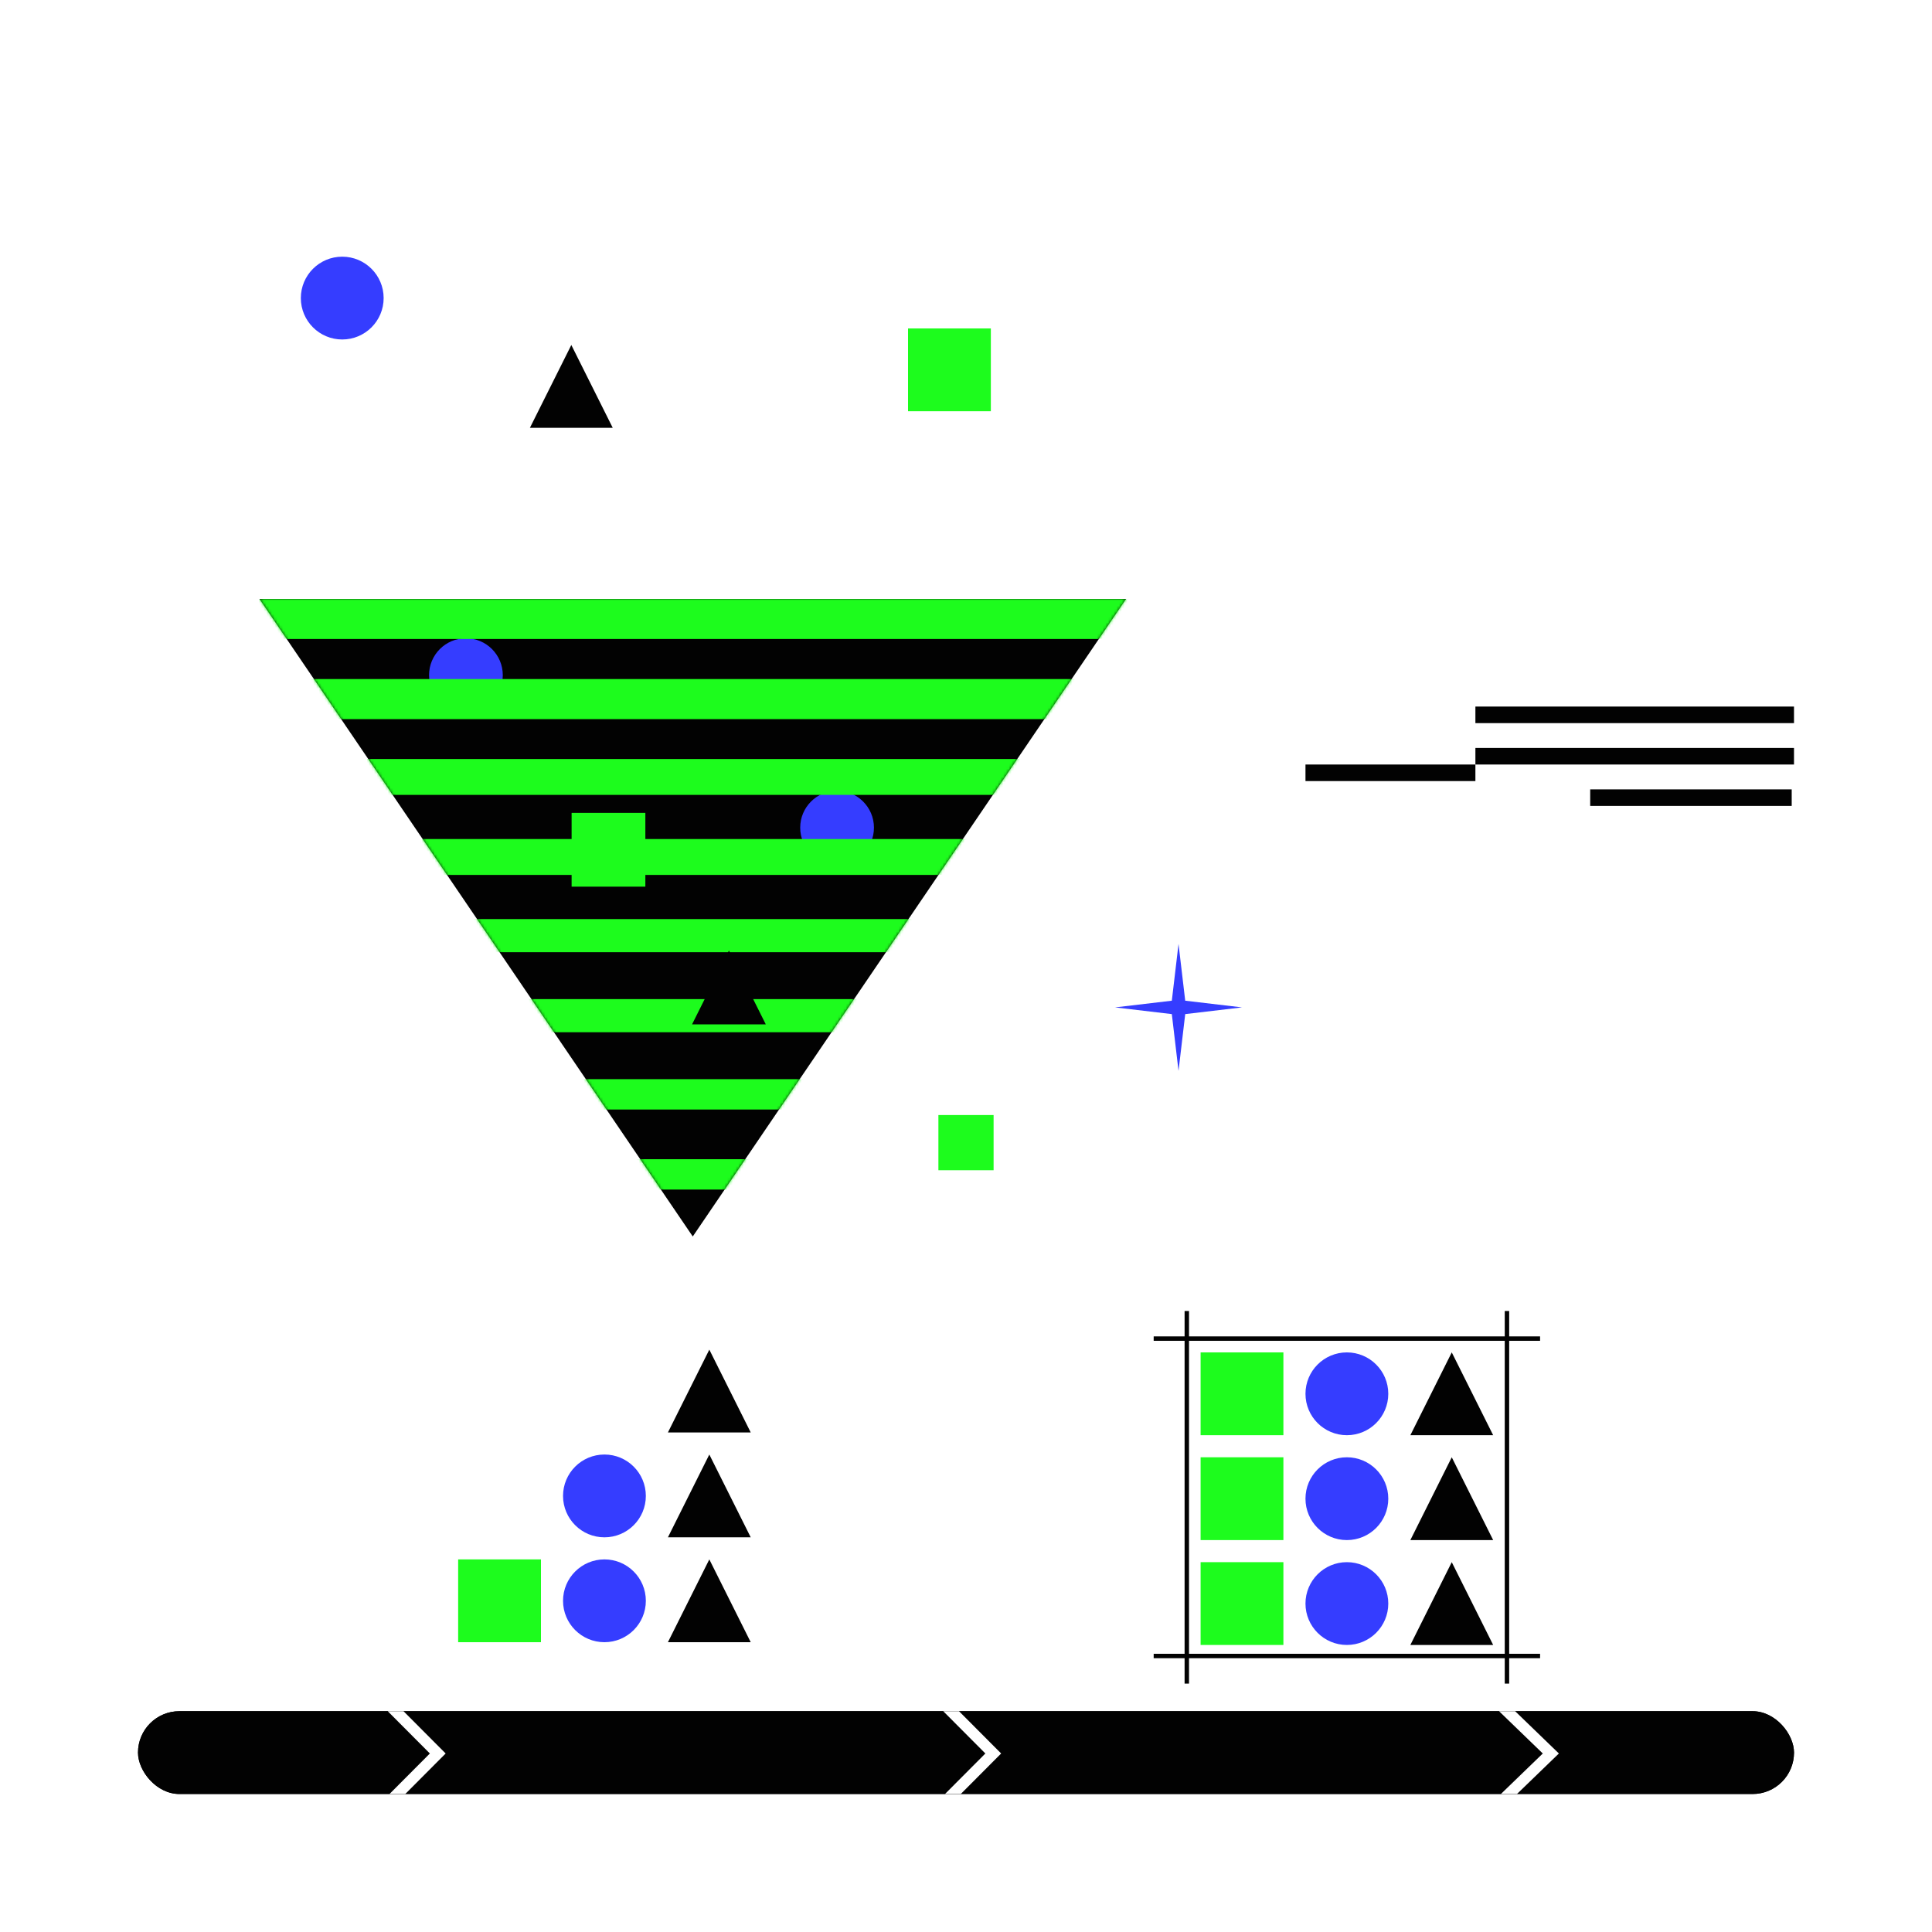 <svg width="700" height="700" viewBox="0 0 700 700" fill="none" xmlns="http://www.w3.org/2000/svg">
<rect width="700" height="700" fill="white"/>
<path d="M427.002 342L429.428 362.572L450 364.998L429.428 367.428L427.002 388L424.572 367.428L404 364.998L424.572 362.572L427.002 342Z" fill="#353DFF"/>
<path d="M534.565 262H650V256H534.565V262Z" fill="#020202"/>
<path d="M534.565 277H650V271H534.565V277Z" fill="#020202"/>
<path d="M473 283H534.565V277H473V283Z" fill="#020202"/>
<path d="M576.158 292H649.168V286H576.158V292Z" fill="#020202"/>
<path d="M408 217L251 448L94 217H408Z" fill="#020202"/>
<path d="M303.289 313.233C310.667 313.233 316.648 307.249 316.648 299.867C316.648 292.486 310.667 286.502 303.289 286.502C295.911 286.502 289.93 292.486 289.93 299.867C289.93 307.249 295.911 313.233 303.289 313.233Z" fill="#353DFF"/>
<path d="M168.81 257.988C176.188 257.988 182.169 252.004 182.169 244.622C182.169 237.241 176.188 231.257 168.81 231.257C161.432 231.257 155.451 237.241 155.451 244.622C155.451 252.004 161.432 257.988 168.81 257.988Z" fill="#353DFF"/>
<mask id="mask0_120_15050" style="mask-type:alpha" maskUnits="userSpaceOnUse" x="94" y="217" width="314" height="231">
<path d="M408 217L251 448L94 217H408Z" fill="black"/>
</mask>
<g mask="url(#mask0_120_15050)">
<rect x="94" y="217" width="352.575" height="14.518" fill="#1DFC1D"/>
<rect x="133" y="275" width="275" height="13" fill="#1DFC1D"/>
<rect x="171" y="333" width="199" height="12" fill="#1DFC1D"/>
<rect x="209" y="391" width="123" height="11" fill="#1DFC1D"/>
<rect x="94" y="246.036" width="352.575" height="14.518" fill="#1DFC1D"/>
<rect x="153" y="304" width="235" height="13" fill="#1DFC1D"/>
<rect x="189" y="362" width="163" height="12" fill="#1DFC1D"/>
<rect x="209" y="420" width="123" height="11" fill="#1DFC1D"/>
</g>
<path d="M264.103 344.419L277.462 371.151H250.744L264.103 344.419Z" fill="#020202"/>
<rect x="207.105" y="294.521" width="26.718" height="26.731" fill="#1DFC1D"/>
<path d="M558 485L418 485" stroke="#020202" stroke-width="1.601"/>
<path d="M558 600L418 600" stroke="#020202" stroke-width="1.601"/>
<path d="M430 475L430 610" stroke="#020202" stroke-width="1.601"/>
<path d="M546 475L546 610" stroke="#020202" stroke-width="1.601"/>
<g clip-path="url(#clip0_120_15050)">
<rect x="50" y="620" width="600" height="30" rx="15" fill="#020202" stroke="#020202" stroke-width="4.052" stroke-miterlimit="10"/>
<path d="M541.392 615.5L561.899 635.321L542.833 653.75" stroke="white" stroke-width="4.052" stroke-miterlimit="10"/>
<path d="M340.126 615.5L359.873 635.321L341.514 653.75" stroke="white" stroke-width="4.052" stroke-miterlimit="10"/>
<path d="M138.861 615.5L158.608 635.321L140.248 653.75" stroke="white" stroke-width="4.052" stroke-miterlimit="10"/>
</g>
<rect width="20" height="20" transform="translate(340 404)" fill="#1DFC1D"/>
<path d="M207 125L222 155H192L207 125Z" fill="#020202"/>
<path d="M219 595C227.284 595 234 588.284 234 580C234 571.716 227.284 565 219 565C210.716 565 204 571.716 204 580C204 588.284 210.716 595 219 595Z" fill="#353DFF"/>
<path d="M219 557C227.284 557 234 550.284 234 542C234 533.716 227.284 527 219 527C210.716 527 204 533.716 204 542C204 550.284 210.716 557 219 557Z" fill="#353DFF"/>
<path d="M257 565L272 595H242L257 565Z" fill="#020202"/>
<path d="M257 527L272 557H242L257 527Z" fill="#020202"/>
<path d="M257 489L272 519H242L257 489Z" fill="#020202"/>
<rect x="166" y="565" width="30" height="30" fill="#1DFC1D"/>
<path d="M488 596C496.284 596 503 589.284 503 581C503 572.716 496.284 566 488 566C479.716 566 473 572.716 473 581C473 589.284 479.716 596 488 596Z" fill="#353DFF"/>
<path d="M488 558C496.284 558 503 551.284 503 543C503 534.716 496.284 528 488 528C479.716 528 473 534.716 473 543C473 551.284 479.716 558 488 558Z" fill="#353DFF"/>
<path d="M488 520C496.284 520 503 513.284 503 505C503 496.716 496.284 490 488 490C479.716 490 473 496.716 473 505C473 513.284 479.716 520 488 520Z" fill="#353DFF"/>
<path d="M526 566L541 596H511L526 566Z" fill="#020202"/>
<path d="M526 528L541 558H511L526 528Z" fill="#020202"/>
<path d="M526 490L541 520H511L526 490Z" fill="#020202"/>
<rect x="435" y="566" width="30" height="30" fill="#1DFC1D"/>
<rect x="435" y="528" width="30" height="30" fill="#1DFC1D"/>
<rect x="435" y="490" width="30" height="30" fill="#1DFC1D"/>
<path d="M124 123C132.284 123 139 116.284 139 108C139 99.716 132.284 93 124 93C115.716 93 109 99.716 109 108C109 116.284 115.716 123 124 123Z" fill="#353DFF"/>
<rect x="329" y="119" width="30" height="30" fill="#1DFC1D"/>
<defs>
<clipPath id="clip0_120_15050">
<rect x="50" y="620" width="600" height="30" rx="15" fill="white"/>
</clipPath>
</defs>
</svg>
